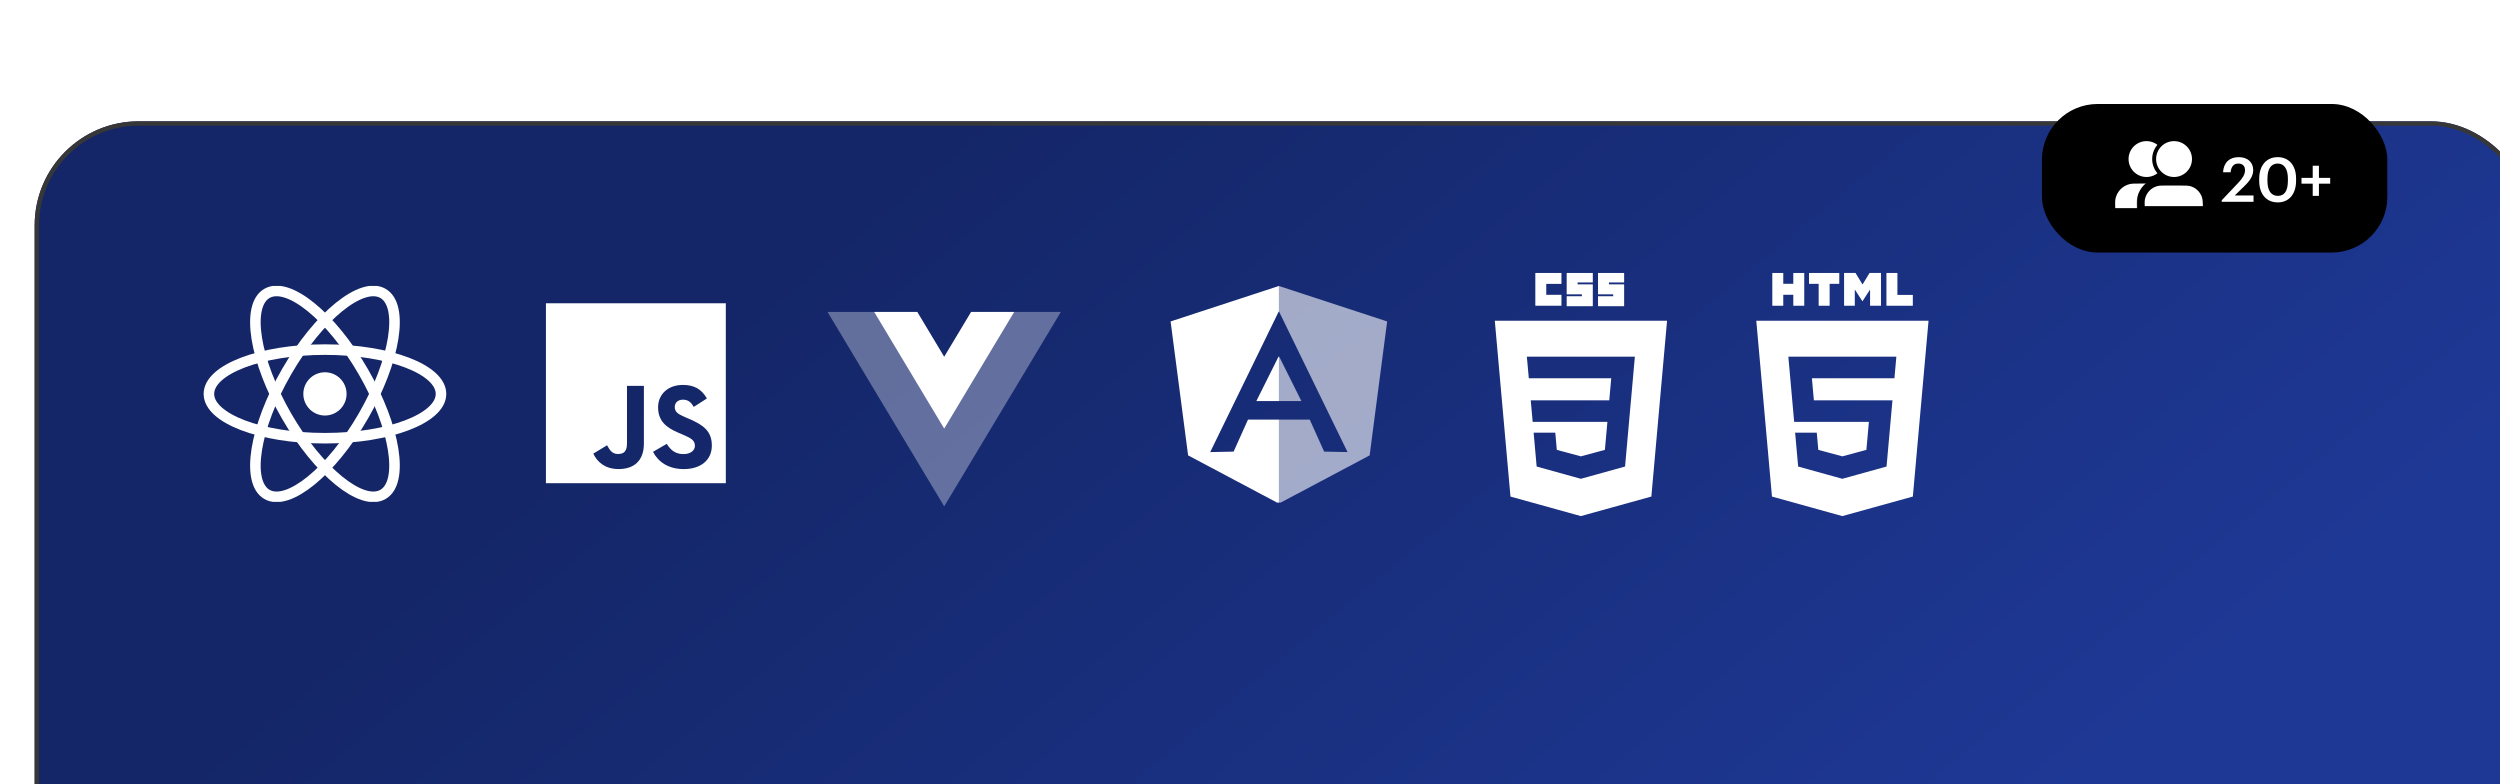 <?xml version="1.0" encoding="UTF-8"?> <svg xmlns="http://www.w3.org/2000/svg" width="577" height="181" viewBox="0 0 577 181" fill="none"> <g clip-path="url(#clip0_408_9750)"> <g filter="url(#filter0_d_408_9750)"> <rect width="577" height="181" rx="24" fill="url(#paint0_linear_408_9750)"></rect> <rect x="0.5" y="0.5" width="576" height="180" rx="23.5" stroke="#373737"></rect> </g> <rect x="471.285" y="24" width="79.714" height="34.286" rx="12.857" fill="black"></rect> <path d="M512.766 46.571H520.112V45.108H515.793L518.052 42.905C519.26 41.74 520.041 40.589 520.041 39.267C520.041 37.477 518.791 36.269 516.688 36.269C514.542 36.269 513.206 37.548 513.078 39.765H514.812C514.983 38.33 515.622 37.747 516.631 37.747C517.611 37.747 518.151 38.344 518.151 39.296C518.151 40.262 517.569 41.157 516.603 42.181L512.766 46.23V46.571ZM525.729 45.207C524.208 45.207 523.327 44.042 523.327 41.74V41.228C523.327 38.969 524.166 37.747 525.7 37.747C527.221 37.747 528.045 39.054 528.045 41.214V41.712C528.045 44.014 527.292 45.207 525.729 45.207ZM525.686 46.713C528.343 46.713 529.935 44.767 529.935 41.712V41.2C529.935 38.145 528.258 36.269 525.686 36.269C523.128 36.269 521.423 38.159 521.423 41.243V41.754C521.423 44.809 523.1 46.713 525.686 46.713ZM533.774 45.207H535.209V42.394H537.809V41.058H535.209V38.244H533.774V41.058H531.188V42.394H533.774V45.207Z" fill="white"></path> <circle cx="495.41" cy="36.711" r="4.367" fill="white" stroke="black" stroke-width="0.454"></circle> <circle cx="501.77" cy="36.711" r="4.594" fill="white" stroke="black" stroke-width="0.908"></circle> <mask id="path-7-outside-1_408_9750" maskUnits="userSpaceOnUse" x="486.571" y="40.908" width="17" height="9" fill="black"> <rect fill="white" x="486.571" y="40.908" width="17" height="9"></rect> <path d="M487.747 48.485C487.708 47.027 487.689 46.298 487.826 45.698C488.231 43.918 489.598 42.514 491.367 42.061C491.962 41.908 492.692 41.908 494.15 41.908H496.259C497.97 41.908 498.826 41.908 499.526 42.124C501.025 42.585 502.211 43.739 502.712 45.225C502.946 45.919 502.969 46.774 503.015 48.485V48.485H487.747V48.485Z"></path> </mask> <path d="M487.747 48.485C487.708 47.027 487.689 46.298 487.826 45.698C488.231 43.918 489.598 42.514 491.367 42.061C491.962 41.908 492.692 41.908 494.15 41.908H496.259C497.97 41.908 498.826 41.908 499.526 42.124C501.025 42.585 502.211 43.739 502.712 45.225C502.946 45.919 502.969 46.774 503.015 48.485V48.485H487.747V48.485Z" fill="white"></path> <path d="M502.712 45.225L502.281 45.37L502.712 45.225ZM491.367 42.061L491.254 41.621L491.367 42.061ZM494.15 42.362H496.259V41.454H494.15V42.362ZM503.015 48.031H487.747V48.939H503.015V48.031ZM496.259 42.362C498.004 42.362 498.774 42.367 499.393 42.558L499.66 41.689C498.878 41.449 497.937 41.454 496.259 41.454V42.362ZM503.469 48.473C503.424 46.795 503.403 45.855 503.142 45.08L502.281 45.37C502.488 45.983 502.514 46.753 502.56 48.497L503.469 48.473ZM499.393 42.558C500.752 42.976 501.827 44.022 502.281 45.37L503.142 45.08C502.594 43.455 501.298 42.194 499.66 41.689L499.393 42.558ZM494.15 41.454C492.72 41.454 491.919 41.45 491.254 41.621L491.48 42.501C492.006 42.366 492.663 42.362 494.15 42.362V41.454ZM488.201 48.473C488.162 46.986 488.148 46.329 488.268 45.799L487.383 45.597C487.23 46.267 487.255 47.067 487.293 48.497L488.201 48.473ZM491.254 41.621C489.321 42.117 487.826 43.651 487.383 45.597L488.268 45.799C488.637 44.185 489.876 42.912 491.48 42.501L491.254 41.621Z" fill="black" mask="url(#path-7-outside-1_408_9750)"></path> <mask id="path-9-outside-2_408_9750" maskUnits="userSpaceOnUse" x="492.93" y="40.908" width="18" height="9" fill="black"> <rect fill="white" x="492.93" y="40.908" width="18" height="9"></rect> <path d="M494.106 48.485C494.067 47.027 494.047 46.298 494.184 45.698C494.59 43.918 495.957 42.514 497.725 42.061C498.321 41.908 499.05 41.908 500.509 41.908H502.618C504.329 41.908 505.184 41.908 505.885 42.124C507.384 42.585 508.569 43.739 509.07 45.225C509.304 45.919 509.327 46.774 509.373 48.485V48.485H494.106V48.485Z"></path> </mask> <path d="M494.106 48.485C494.067 47.027 494.047 46.298 494.184 45.698C494.59 43.918 495.957 42.514 497.725 42.061C498.321 41.908 499.05 41.908 500.509 41.908H502.618C504.329 41.908 505.184 41.908 505.885 42.124C507.384 42.585 508.569 43.739 509.07 45.225C509.304 45.919 509.327 46.774 509.373 48.485V48.485H494.106V48.485Z" fill="white"></path> <path d="M509.07 45.225L508.209 45.515L509.07 45.225ZM497.725 42.061L497.5 41.181L497.725 42.061ZM500.509 42.817H502.618V41H500.509V42.817ZM509.373 47.576H494.106V49.393H509.373V47.576ZM502.618 42.817C504.395 42.817 505.081 42.827 505.618 42.992L506.152 41.255C505.288 40.99 504.262 41 502.618 41V42.817ZM510.281 48.461C510.237 46.816 510.22 45.791 509.931 44.935L508.209 45.515C508.389 46.047 508.417 46.732 508.465 48.509L510.281 48.461ZM505.618 42.992C506.837 43.367 507.802 44.306 508.209 45.515L509.931 44.935C509.337 43.172 507.93 41.802 506.152 41.255L505.618 42.992ZM500.509 41C499.107 41 498.234 40.993 497.5 41.181L497.951 42.941C498.407 42.824 498.994 42.817 500.509 42.817V41ZM495.014 48.461C494.973 46.946 494.965 46.36 495.07 45.9L493.298 45.496C493.13 46.236 493.16 47.108 493.198 48.509L495.014 48.461ZM497.5 41.181C495.401 41.719 493.78 43.385 493.298 45.496L495.07 45.9C495.4 44.452 496.512 43.31 497.951 42.941L497.5 41.181Z" fill="black" mask="url(#path-9-outside-2_408_9750)"></path> <path d="M354.355 63H360.383V65.521H356.876V68.042H360.383V70.562H354.355V63Z" fill="white"></path> <path d="M361.59 63H367.618V65.192H364.111V65.63H367.618V70.672H361.59V68.37H365.097V67.932H361.59V63Z" fill="white"></path> <path d="M368.823 63H374.851V65.192H371.344V65.63H374.851V70.672H368.823V68.37H372.33V67.932H368.823V63Z" fill="white"></path> <path fill-rule="evenodd" clip-rule="evenodd" d="M348.618 114.608L364.853 119.115L381.134 114.602L384.755 74.028H345L348.618 114.608ZM352.397 82.322L352.85 87.299L364.86 87.299L364.877 87.299L371.873 87.299L371.42 92.396H364.877V92.396H353.294L353.74 97.373H364.86V97.373H370.988L370.411 103.828L364.86 105.326V105.326L364.855 105.327L359.313 103.831L358.958 99.861H356.265H353.962L354.659 107.676L364.854 110.506L364.877 110.5V110.499L375.063 107.676L375.138 106.835L376.307 93.732L376.429 92.396L377.327 82.322H364.877H364.86H364.86H352.397Z" fill="white"></path> <path d="M409.05 63H411.579V65.499H413.893V63H416.422V70.567H413.893V68.033H411.579V70.567H409.05V63H409.05Z" fill="white"></path> <path d="M419.748 65.509H417.521V63H424.505V65.509H422.278V70.567H419.748V65.509H419.748Z" fill="white"></path> <path d="M425.613 63H428.251L429.873 65.659L431.494 63H434.132V70.567H431.613V66.817L429.873 69.507H429.829L428.088 66.817V70.567H425.613V63Z" fill="white"></path> <path d="M435.391 63H437.921V68.066H441.477V70.567H435.391V63Z" fill="white"></path> <path fill-rule="evenodd" clip-rule="evenodd" d="M441.485 114.602L445.107 74.028H405.352L408.97 114.608L425.205 119.115L441.485 114.602ZM418.189 87.3L425.212 87.3L425.229 87.3L437.218 87.3H437.234L437.334 86.181L437.561 83.658L437.68 82.323H425.229H425.212H425.212H412.75L412.869 83.658L414.092 97.373H425.229V97.373H431.341L430.763 103.827L425.212 105.326V105.326L425.208 105.327L419.665 103.831L419.311 99.861H416.617H414.315L415.012 107.676L425.207 110.506L425.23 110.5V110.499L435.415 107.676L435.49 106.835L436.66 93.732L436.781 92.396H435.44H425.212V92.396H418.644L418.189 87.3Z" fill="white"></path> <g clip-path="url(#clip1_408_9750)"> <path d="M224.138 71.999L217.92 82.361L211.703 71.999H190.998L217.92 116.87L244.843 71.999H224.138Z" fill="white" fill-opacity="0.33"></path> <path d="M224.137 72.001L217.92 82.363L211.703 72.001H201.767L217.92 98.923L234.073 72.001H224.137Z" fill="white"></path> </g> <g clip-path="url(#clip2_408_9750)"> <path fill-rule="evenodd" clip-rule="evenodd" d="M295.146 65.999L320.154 74.189L316.112 105.103L295.146 116.229V96.838H302.285L305.609 104.231L311.011 104.34L295.183 71.868L295.146 71.946V65.999ZM295.146 92.562V82.44L295.221 82.269L300.358 92.562H295.146Z" fill="white" fill-opacity="0.6"></path> <path fill-rule="evenodd" clip-rule="evenodd" d="M295.18 65.999L270.172 74.189L274.214 105.103L295.18 116.229V96.838H288.041L284.717 104.231L279.315 104.34L295.143 71.868L295.18 71.946V65.999ZM295.18 92.562V82.44L295.105 82.269L289.968 92.562H295.18Z" fill="white"></path> </g> <path fill-rule="evenodd" clip-rule="evenodd" d="M126 70H167.518V111.518H126V70ZM157.738 104.805C155.814 104.805 154.726 103.801 153.889 102.436L150.719 104.278C151.864 106.541 154.205 108.268 157.828 108.268C161.534 108.268 164.293 106.343 164.293 102.831C164.293 99.573 162.422 98.123 159.107 96.702L158.132 96.284C156.458 95.559 155.733 95.085 155.733 93.915C155.733 92.968 156.457 92.243 157.6 92.243C158.72 92.243 159.442 92.716 160.111 93.915L163.149 91.964C161.864 89.704 160.08 88.841 157.6 88.841C154.115 88.841 151.886 91.068 151.886 93.994C151.886 97.171 153.756 98.673 156.572 99.872L157.547 100.291C159.326 101.069 160.387 101.543 160.387 102.881C160.387 103.997 159.355 104.805 157.738 104.805ZM142.618 104.781C141.278 104.781 140.72 103.861 140.108 102.774L136.932 104.697C137.852 106.644 139.661 108.26 142.784 108.26C146.242 108.26 148.61 106.422 148.61 102.382V89.063H144.709V102.329C144.709 104.279 143.9 104.781 142.618 104.781Z" fill="white"></path> <g clip-path="url(#clip3_408_9750)"> <path d="M75 95.903C77.757 95.903 79.991 93.668 79.991 90.911C79.991 88.155 77.757 85.92 75 85.92C72.243 85.92 70.009 88.155 70.009 90.911C70.009 93.668 72.243 95.903 75 95.903Z" fill="white"></path> <path d="M74.999 101.14C89.791 101.14 101.782 96.561 101.782 90.914C101.782 85.266 89.791 80.688 74.999 80.688C60.208 80.688 48.217 85.266 48.217 90.914C48.217 96.561 60.208 101.14 74.999 101.14Z" stroke="white" stroke-width="2.435"></path> <path d="M66.144 96.025C73.54 108.835 83.5 116.93 88.391 114.106C93.282 111.283 91.252 98.609 83.856 85.799C76.46 72.989 66.5 64.894 61.609 67.718C56.718 70.541 58.748 83.215 66.144 96.025Z" stroke="white" stroke-width="2.435"></path> <path d="M66.145 85.799C58.749 98.609 56.718 111.283 61.609 114.107C66.501 116.931 76.461 108.835 83.857 96.025C91.253 83.216 93.283 70.542 88.392 67.718C83.501 64.894 73.54 72.99 66.145 85.799Z" stroke="white" stroke-width="2.435"></path> </g> </g> <defs> <filter id="filter0_d_408_9750" x="-106" y="-86" width="805" height="409" filterUnits="userSpaceOnUse" color-interpolation-filters="sRGB"> <feFlood flood-opacity="0" result="BackgroundImageFix"></feFlood> <feColorMatrix in="SourceAlpha" type="matrix" values="0 0 0 0 0 0 0 0 0 0 0 0 0 0 0 0 0 0 127 0" result="hardAlpha"></feColorMatrix> <feOffset dx="8" dy="28"></feOffset> <feGaussianBlur stdDeviation="57"></feGaussianBlur> <feComposite in2="hardAlpha" operator="out"></feComposite> <feColorMatrix type="matrix" values="0 0 0 0 0 0 0 0 0 0 0 0 0 0 0 0 0 0 0.04 0"></feColorMatrix> <feBlend mode="normal" in2="BackgroundImageFix" result="effect1_dropShadow_408_9750"></feBlend> <feBlend mode="normal" in="SourceGraphic" in2="effect1_dropShadow_408_9750" result="shape"></feBlend> </filter> <linearGradient id="paint0_linear_408_9750" x1="202.95" y1="5.788" x2="384.24" y2="224.443" gradientUnits="userSpaceOnUse"> <stop stop-color="#142667"></stop> <stop offset="1" stop-color="#1E3895"></stop> </linearGradient> <clipPath id="clip0_408_9750"> <rect width="577" height="181" fill="white"></rect> </clipPath> <clipPath id="clip1_408_9750"> <rect width="53.846" height="44.872" fill="white" transform="translate(191 72)"></rect> </clipPath> <clipPath id="clip2_408_9750"> <rect width="58" height="50" fill="white" transform="translate(268 66)"></rect> </clipPath> <clipPath id="clip3_408_9750"> <rect width="56" height="49.824" fill="white" transform="translate(47 66)"></rect> </clipPath> </defs> </svg> 
